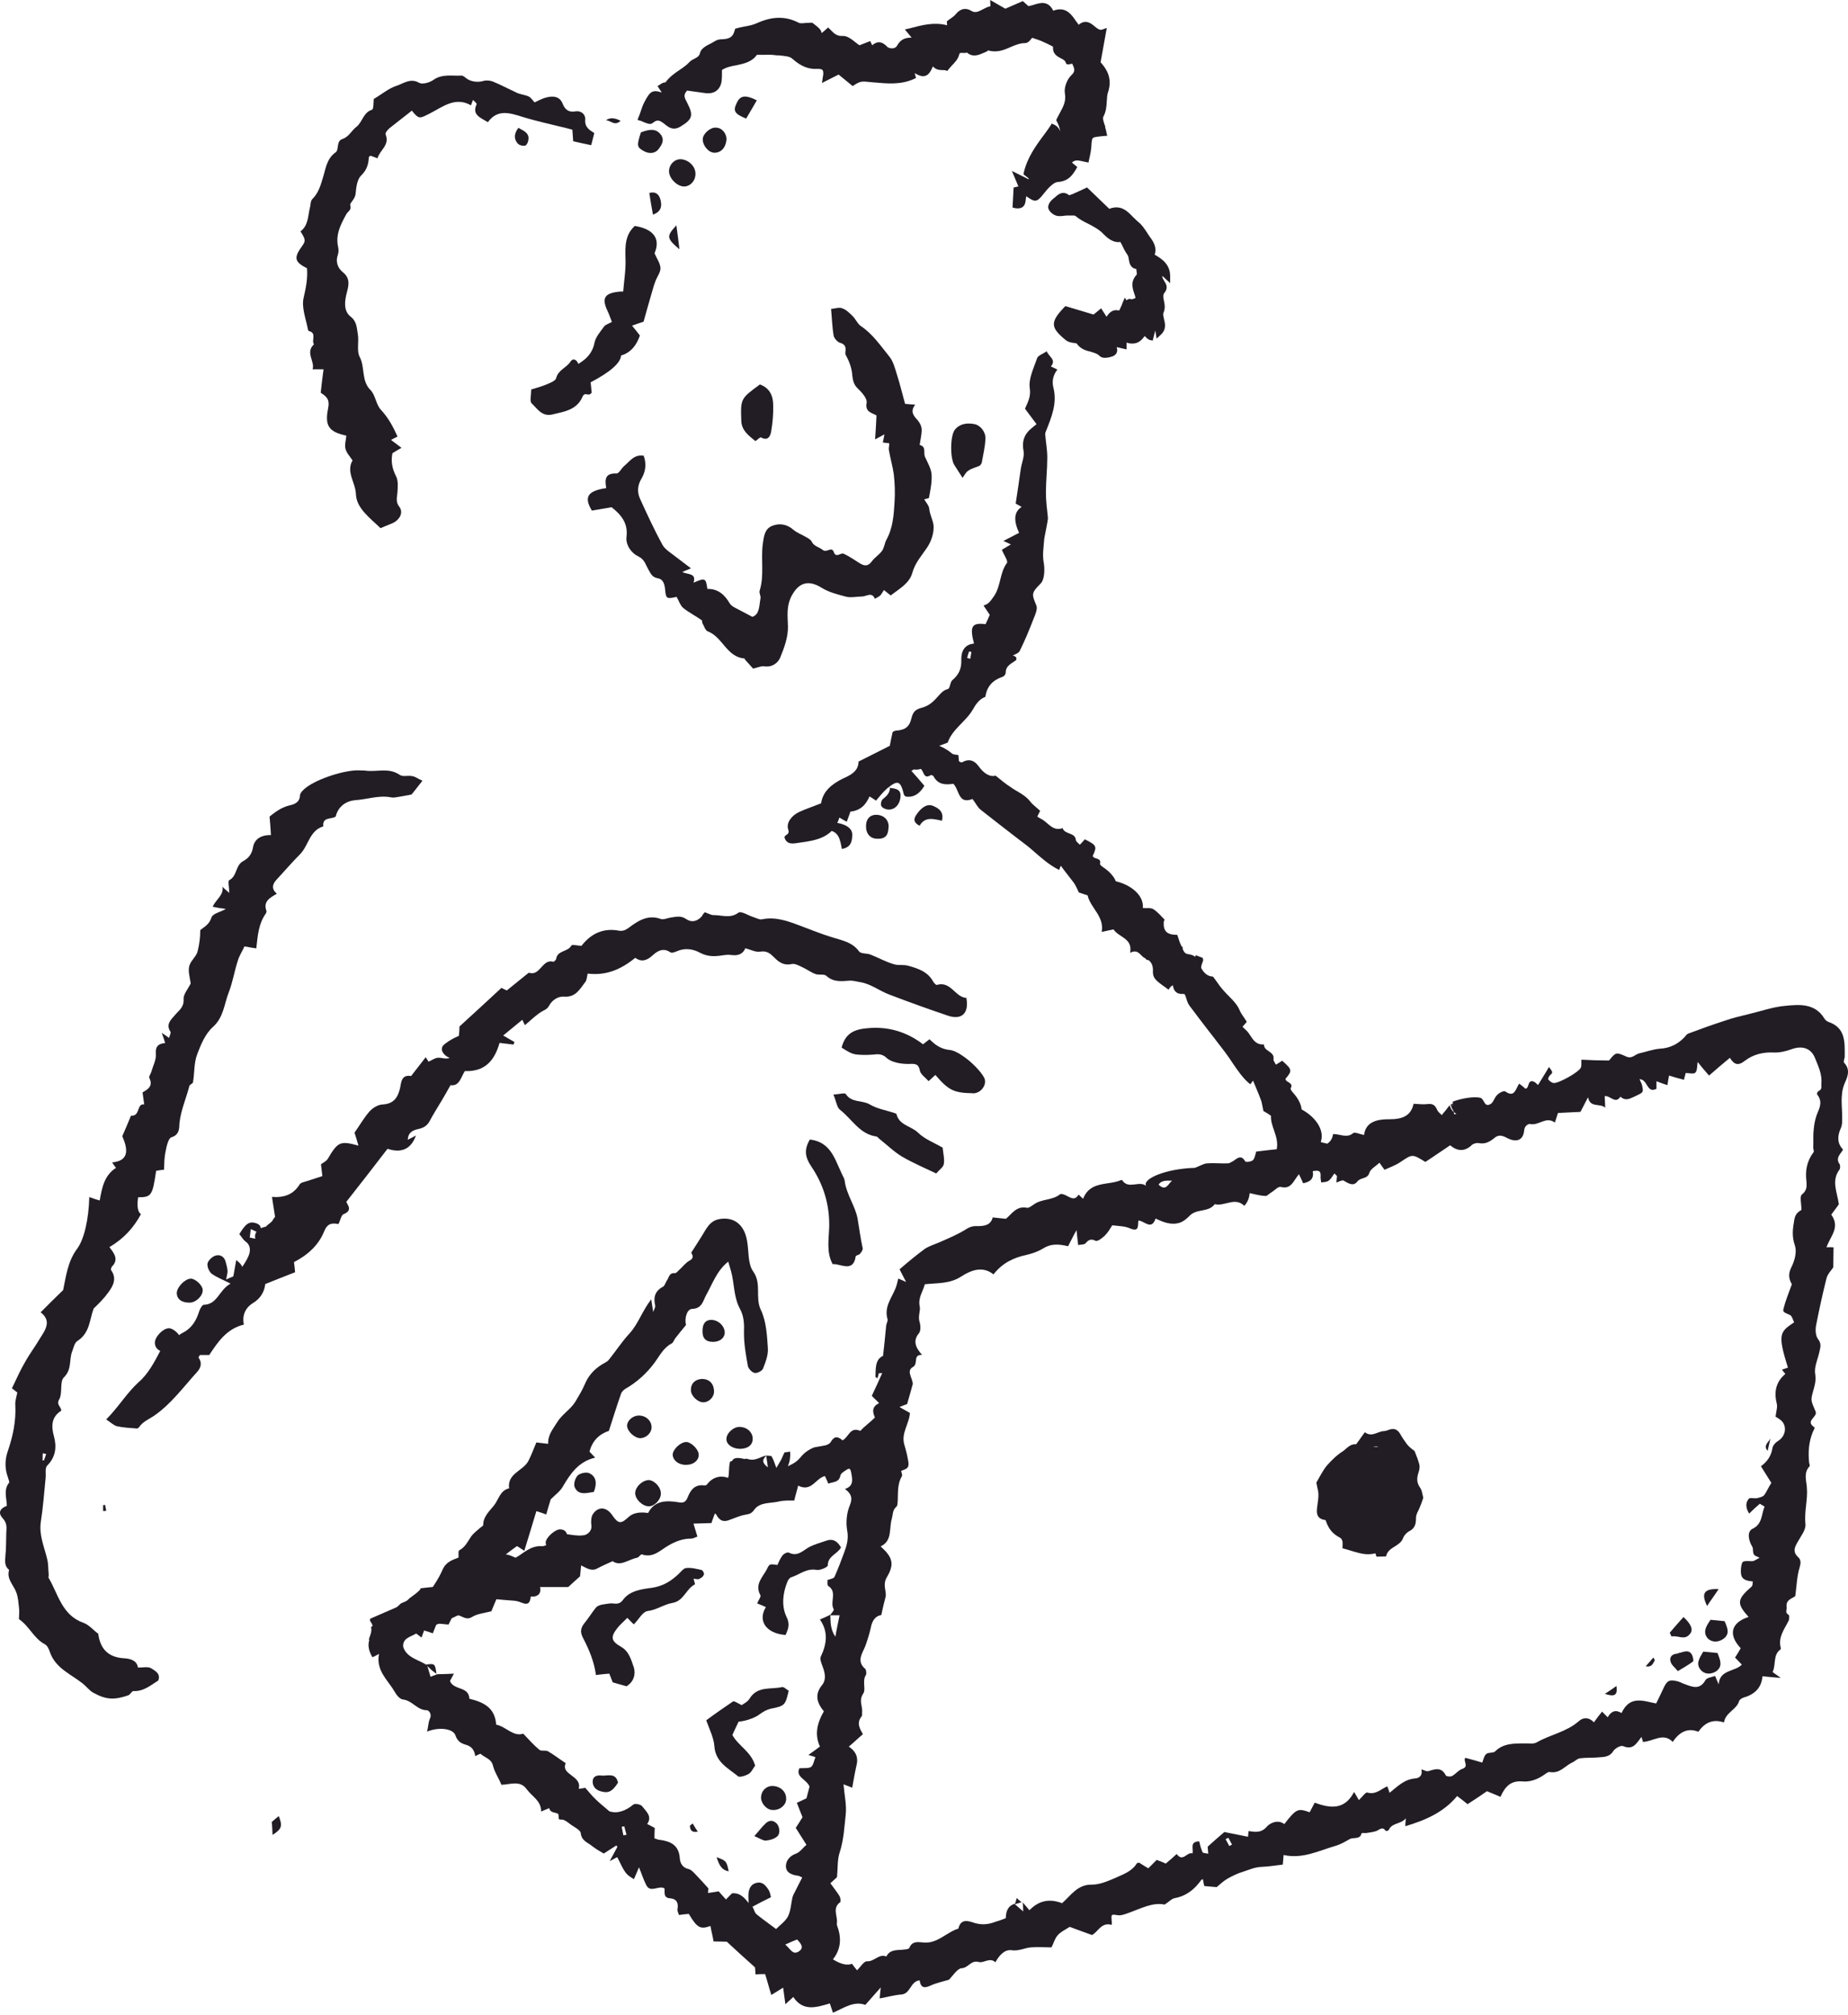 <svg fill="none" height="363" viewBox="0 0 333 363" width="333" xmlns="http://www.w3.org/2000/svg" xmlns:xlink="http://www.w3.org/1999/xlink"><clipPath id="a"><path d="m0 0h333.001v362.567h-333.001z"/></clipPath><g clip-path="url(#a)" fill="#221d25"><path d="m8.319 261.896c-.199 0-.41-.1-.609-.1-.05.411 0.0.858-.05 1.269h.249c.149-.361.298-.759.41-1.169zm20.396 40.691c-1.468.908-2.786 2.127-4.664 2.027-.298 0-.56.61-.908.759-2.487.858-3.955.858-6.343-.46-.659-.361-1.219-1.12-1.928-1.679-2.127-1.679-4.875-2.736-5.882-5.634-.149-.51-.46-1.169-.908-1.418-1.977-1.019-2.786-3.245-4.664-4.514 0-.709.099-1.418 0-2.126-.099-.859-.149-1.779-.46-2.637-.46-1.368-1.828-2.437-1.318-4.104-.908-.759-.709-1.629-.659-2.636.149-1.319.099-2.687.149-4.005.05-.97.199-1.778-.659-2.686-.858-.97-.51-1.729.759-2.226 0-1.368-.659-2.836.41-4.166.099-.199-.149-.66-.249-1.07-.56-1.567-.51-3.146.05-4.713.908-2.686 1.467-5.373 1.318-8.221-.05-.709.199-1.417.361-2.238-.361-.299-.759-.61-.97-.759.908-1.878 1.567-3.395 2.388-4.763.808-1.467 1.828-2.786 2.686-4.266 1.02-1.567 2.077-3.146.099-4.663 1.368-1.368 2.637-2.637 4.054-4.005.51-2.387.808-5.173 2.537-7.461 1.268-1.729 2.077-5.323 2.176-9.29.609.199 1.119.41 1.878.609.41-2.288.808-4.514 2.947-5.882-.249-.249-.46-.61-.709-.97 2.636-.249 3.146-1.779 1.828-4.714.56-1.268 1.069-2.487 1.567-3.706 1.729.15.97-2.238 2.388-2.027-.149-.908-.199-1.517-.298-2.176 1.02-.56 1.928-1.169 1.219-2.587-.149-.249.249-.709.361-1.119.298-1.07.908-2.177.808-3.196-.1-1.368.46-1.878 1.679-1.978-.149-.51-.299-1.019-.61-1.828.609.411.858.56 1.318.908.1-.41.361-.858.249-1.119-.858-1.318.05-2.127.808-2.997.709-.858 1.629-1.368 1.567-2.836-.1-.858.758-1.828 1.268-2.835-.1-1.02-.609-2.438-.149-3.445.298-.809 1.219-1.517 1.418-2.438.298-1.218.46-2.437.46-3.755.759-.61 1.629-1.02 2.027-2.289.249-.709 1.629-.97 2.587-1.517-.759-.099-1.468-.199-2.388-.41.659-1.368 2.027-2.077 1.778-3.607.298.361.659.61 1.219 1.119 0-.97-.298-2.176 0-2.288 1.467-.758 1.069-2.686 2.537-3.445.908-.51 1.517-1.218 1.729-2.387.199-1.468 1.368-2.339 3.246-2.289-.05-1.169-.149-2.126-.249-3.345.97-.759 2.077-1.629 3.494-1.977.659-.15 1.928-.411 1.978-1.779 0-.51.659-1.119 1.119-1.467 2.127-1.629 7.051-3.196 9.588-3.097.361.05.709 0 1.069.05 2.077.298 4.216-.61 6.193.758.56.411 1.517.05 2.338.249.56.1 1.02.51 1.778.808-.908 1.12-1.517 1.978-1.977 2.488-1.07.199-1.828.36-2.537.46-.361.05-.759.149-1.169.05-2.176-.411-4.266.36-6.392.509-1.878.15-3.196 1.319-3.557 2.948-.759.56-2.438 0-2.239 1.778-2.438.709-2.636 3.346-4.104 4.925-1.517 1.517-2.898 3.146-4.316 4.664-.759.808-.97 1.679.05 2.537-1.318.758-2.487 1.417-1.878 3.096.05.1-.05.361-.1.46-1.318 1.829-1.468 3.955-1.729 6.293-.709-.099-1.268-.199-2.127-.36-.361.808-.97 1.728-1.219 2.636-.609 1.878-.908 3.855-1.629 5.683-.808 2.077-.908 4.465-2.835 6.194-1.368 1.218-2.176 3.146-2.836 4.924-.609 1.567-.46 3.346-.759 5.025 0 .248-.609.41-.659.709-.56 2.176-1.517 4.315-1.778 6.641-.05.907.05 2.126-1.468 2.586-.51.15-.858 1.567-1.02 2.488-.249 1.069-.249 2.176-.298 3.345-.51.05-.97.099-1.418.199-.659 4.415-.808 4.763-3.246 4.763-.24 1.625-.07 2.641.51 3.047-1.318 2.437-3.097 4.415-5.683 5.932.858 1.119 1.729 2.239.46 3.495-.1.149-.249.509-.149.659 1.069 1.517.361 2.835-.51 4.004-.759 1.07-1.679 1.978-2.636 2.898-.759 1.977-.659 4.365-2.898 5.832-.56.299-.709 1.219-.97 1.878-.609 1.518 0 3.246-1.517 4.714-.759.758-.199 2.835-.808 3.905-.609 1.019.298 1.268.361 2.077-1.729 1.069-1.878 2.686-1.318 4.663.51 1.878.299 3.706-1.219 5.223-.46.461-.199 1.518-.298 2.289-.249 2.636-.46 5.273-.858 7.859-.361 2.438.659 4.565 1.169 6.803.199.808.149 1.679.249 2.587.05.249-.099.559 0 .709 1.729 2.947 2.388 6.703 6.243 8.071 1.02.36 1.778 1.318 2.686 1.977.361 2.736 1.778 4.216 4.564 4.415 1.468.05 2.438.56 2.587 1.679.908 0 1.778-.199 2.338.099.709.461 1.828.97 1.318 2.239l.249-.149z"/><path d="m121.926 107.512c-1.779.41-1.928.361-2.077-1.318-.1-1.02-.361-1.878-1.318-2.027-1.119-.199-1.319-.97-1.779-1.729-.46-.808-.609-1.679-1.778-2.239-1.119-.509-2.288-1.977-2.077-3.556.299-2.438-1.02-3.955-2.686-5.273-1.169.199-2.338.41-3.557.609-1.467-2.438-.808-3.557 2.587-4.054-.249-1.468-.299-2.736 1.878-2.636.41 0 .858-.908 1.318-1.318 1.02-.808 1.778-2.176 3.557-1.878.51 1.418.36 2.786-.361 4.054-.759 1.219-.858 2.487-.298 3.706 1.268 2.786 2.586 5.634 4.054 8.32.51.858 1.567 1.467 2.388 2.127.858.659 1.728 1.318 2.736 2.077-.66.248-.97.41-1.567.659 1.019.51 2.586.149 2.027 1.927 2.077-.907 2.226-.858 2.487 1.12 1.928-.05 3.146 1.069 4.054 2.636.199.299.56.56.858.709.97.51 1.928 1.02 3.196 1.679 1.319-.41 1.219-1.977 1.468-3.296.099-.46-.298-1.019-.149-1.417.858-2.736.199-5.584.559-8.37.199-1.318.299-2.736 1.679-3.296 1.269-.51 2.637-.361 3.855.709.66.56 1.518.858 2.289 1.318.36.199.808.46.97.759.41.908 1.368 1.02 1.977 1.517.759.659 1.629-.709 2.027.41.411 1.169 1.269.05 1.779.298 1.019.46 1.927 1.12 2.835 1.679.809.51 1.517.709 2.239-.298.51-.709 1.318-1.169 1.828-1.878.41-.56.46-1.318.758-1.928 1.219-2.176 1.368-4.465 1.518-6.952.099-1.679.049-3.296-.15-4.974-.199-1.418-.609-2.786-.858-4.216-.099-.41.05-.858.05-1.318-.361-.05-.759-.1-1.169-.149.1-.46.199-.858.299-1.468-.56.298-.97.51-1.679.908.099-1.629.199-2.997.248-4.315-.908-.51-2.076-.609-1.778-2.288.149-.709-.858-1.878-1.567-2.537-.759-.709-.908-1.468-1.02-2.388-.066-1.152-.456-2.371-1.169-3.656-.099-.199-.099-.46-.05-.659.1-.808-.099-1.318-1.019-1.567-.46-.149-1.02-.808-1.12-1.268-.248-1.468-.298-2.997-.46-4.825.759-.05 1.468-.361 2.027-.1.709.249 1.319.858 1.878 1.418.56.56.858 1.368 1.468 1.778 2.126 1.418 3.556 3.557 5.123 5.484.709.858 1.02 2.127 1.369 3.246.559 1.729.97 3.495 1.467 5.273.56.05 1.02.1 1.828.149-1.02 1.318-.199 2.077.51 2.898.361.41.659 1.069.659 1.629 0 .908-.249 1.828-.361 2.736 1.269.298.61 1.468.971 2.176.46 1.02 1.069 2.027 1.168 3.097.1 1.368-.199 2.786-.46 4.216 0 .149-.559.199-.858.298.299.56.858 1.119.908 1.729.1 1.069.659 2.027.759 2.898.149 1.368-.411 2.997-1.219 4.166-.97 1.418-2.077 2.636-2.587 4.415-.51 1.927-2.338 2.897-3.905 4.104-.41-.299-.709-.56-1.218-.97-.249.36-.411.709-.66.97-.248.249-.659.41-.97.609-.559-1.318-1.517-.41-2.338-.41-.908 0-1.927.248-2.785.049-1.567-.41-3.197-.808-4.565-1.678-2.338-1.418-4.054-.859-5.322 1.517-.97 1.878-.709 3.557-.659 5.484.049 1.878-.66 3.855-1.418 5.684-.411.907-1.418 1.728-2.836 1.517-.559-.1-1.218.249-2.027.41-.41-.46-.97-1.069-1.467-1.629-.05-.05-.05-.199-.1-.199-3.196-.249-3.905-3.855-6.591-4.875-.46-.149-.659-.97-.97-1.467-.099-.15 0-.51-.149-.56-1.07-.759-2.288-1.368-3.296-2.176-.51-.411-.758-1.219-1.219-2.028z"/><path d="m68.549 95.125c-1.878-1.828-4.315-3.557-4.415-6.094-.05-2.077-1.828-4.004-.609-6.094-.46-.709-1.069-1.318-1.268-2.077s.1-1.629.149-2.388c-3.146-.659-3.905-1.778-3.296-4.825.298-1.468-0-2.077-1.318-2.898.149-1.418.298-2.736.51-4.216h-1.977c.46-1.468-1.368-2.997.249-4.514-.51-.709.56-2.027-.908-2.388-.05 0-.149-.1-.149-.149-.361-1.977-1.219-4.054-.808-5.833s.759-3.495.609-5.323c-2.288-1.169-2.437-1.878-.808-4.104.56-.808.56-1.119-.361-2.537 1.468-1.119 1.318-2.836 1.729-4.415.1-.51.099-1.119.41-1.418 1.02-1.02 1.418-2.226 1.828-3.607.56-1.679.659-3.607 2.388-4.825.609-.46.05-2.027 1.219-2.388 1.169-.41 1.629-1.517 2.487-2.176 1.119-.858 1.219-2.587 2.836-3.097.298-.099.249-1.468.298-1.928 1.468-.858 2.636-1.878 4.004-2.338 1.318-.41 2.587-1.517 4.216-.56.56.298 1.828-.05 2.487-.51 1.629-1.169 3.395-.709 5.124-.808.249 0 .56.249.808.46.808.659 2.176.808 3.097.51.51-.149 1.219-.1 1.729.1 1.468.609 2.898 1.368 4.315 2.027.659.298 1.468.361 2.127.659.41.199.659.609 1.069 1.069.51-.199 1.318-.709 2.238-.908 1.169-.298 2.338-.149 2.836 1.169.41 1.02 1.069 1.567 2.238 1.368 1.169-.199 1.878.609 1.828 1.418-.149 1.418.759 1.928 1.629 2.487-.199.759-.36 1.418-.559 2.176-1.07-.199-2.127-.46-3.246-.709-.05-.709-.1-1.368-.149-2.077-.411-.1-.759-.199-1.12-.298-2.636-.659-5.322-1.219-7.909-2.027-2.288-.709-4.465-1.418-6.193.97-1.418-.858-2.898-1.318-2.027-3.246.05-.149-.41-.51-.659-.759-.1.249-.199.51-.361.97-2.836-1.629-5.124.298-7.412 1.467-1.828.908-1.928 1.119-3.246-.51-1.318 1.07-2.686 2.077-4.004 3.146-.361.298-.858.908-.709 1.169.759 1.928-1.069 2.786-1.467 4.266-.56-.199-.97-.361-1.268-.46-.199.149-.298.199-.298.249-.05 1.268-.361 2.338-1.418 3.345-.709.709-.858 2.127-.97 3.296-.099.908-1.069 1.679-.97 1.977.298.97-.41 1.119-.709 1.679-.97 1.778-1.978 3.656-1.468 5.882.1.46.1 1.02-.05 1.418-.46 1.268-0 2.388.858 3.097 1.418 1.119 1.119 2.388.759 3.706-.41 1.567-.609 3.296.659 4.315 1.169.908 1.119 2.027 1.318 3.146.249 1.368-.249 3.047.36 4.166.97 1.878.249 4.266 1.928 5.932.908.908.97 2.587 1.878 3.557 1.318 1.418 2.176 2.997 2.997 4.825-.361.149-.709.361-1.169.609.808.609 1.268.97 1.878 1.418-.659.361-1.119.659-1.629.97-.298 1.468-.05 2.786.659 4.166.41.808.299 1.878.249 2.836-.05.908-.41 1.729.36 2.686.808 1.119-.1 2.537-1.567 3.047-.659.249-1.219.51-1.828.759z"/><path d="m174.28 118.517c.199.05.361.1.56.15.049-.411.149-.809.198-1.219-.149-.05-.248-.05-.41-.1-.149.411-.249.759-.361 1.169zm-3.557 15.272c-.709.249-1.467.56-2.077.808-.709-.099-1.467-.248-2.636-.46.51 1.219.808 1.978 1.218 2.898-.97.609-1.977 1.169-2.997 1.828.858.97 1.63 1.828 2.338 2.686-.912 1.526-2.043 2.168-3.395 1.928-.099-.1-.249-.199-.298-.361-.61-2.487-1.07-2.686-3.047-1.069-.709.609-1.318 1.418-1.977 2.176-.361-.249-.759-.51-1.17-.758-.659 1.517-1.629 2.537-3.444 2.736-.15.41-.361 1.069-.659 1.828-.56-.299-.908-.51-1.319-.759-1.119 3.557-4.054 4.104-7.101 4.514-1.119.15-2.288.51-2.786-.858-.099-.659 1.02-.41.66-1.517-.411-1.219.659-2.537 1.977-3.146 1.219-.56 2.487-.97 3.955-1.567.298-2.127 1.878-3.445 3.954-4.465 1.368-.609 2.786-1.318 2.786-3.047 1.828-.908 3.607-1.828 5.634-2.835.099-.61.298-1.517.51-2.487.199-.1.41-.249.609-.249 1.368-.1 2.338-.46 2.736-2.077.361-1.468.759-1.729 2.176-2.127 1.319-.41 2.127-1.368 2.898-2.238.51-.56.858-.858 1.567-1.07.361-.099.361-1.218.759-1.567 1.169-.97 1.679-2.077 1.629-3.606-.05-1.517.51-2.836 2.288-2.997-.808-3.097-.41-3.806 2.077-3.495.249-.51.51-1.069.759-1.679-.299-.46-.66-.97-1.12-1.679 1.07-.298 1.368-1.02 1.878-1.679 1.269-1.828 1.02-4.216 2.338-5.982.249-.36-.559-1.467-.908-2.387.51-.298 1.02-.609 1.629-.97-.41-.149-.708-.361-1.368-.609 1.07-.56 1.978-1.02 2.836-1.468-1.045-2.263-.891-3.818.46-4.664-.46-.249-.908-.51-1.069-.609.199-1.318.36-2.388.51-3.395.149-.97.248-1.878.41-2.836.149-1.069.659-2.176.51-3.146-.361-1.828.099-3.146 1.517-4.266.298-.249.609-.51.808-.659-.808-1.069-1.467-1.977-2.077-2.786.61-1.368 1.07-2.239.859-3.706-.249-1.679.708-3.607 1.318-5.372.149-.51 1.02-.759 1.728-1.268.461 1.069 1.779 1.517.759 2.736.361.149.709.361 1.169.56-.758.97-1.02 2.077-.709 3.296.709 2.786-.36 5.323-1.368 7.86-.099.199-.149.46-.099.659.099 1.318.36 2.636.36 4.005 0 2.127-.248 4.266-.248 6.392 0 1.468.199 2.947.36 4.465.05.41-.609 3.395-.659 3.805-.099 1.418-.361 2.898-.099 4.266.199 1.119.199 3.047-.56 3.805-1.679 1.679-1.629 1.878-.759 3.955.249.61-.199 1.629-.509 2.388-.759 1.977-1.567 3.905-2.488 5.783-.199.41-.858.609-1.268.858-.1-.05-.05 0 .05 0 .049.05.149.05.248.05.149.099.249.199.361.298 0 .149 0 .361-.05.46-.808.61-1.878.97-1.878 2.289 0 .248-.298.659-.559.708-1.779.61-2.836 1.729-3.097 3.607-1.119.41-1.778 1.418-2.288 2.338-1.269 2.176-3.656 3.445-4.515 5.932z"/><path d="m95.697 70.165c.858-.249 1.778-.51 2.636-.858.709-.298 1.729-.659 1.878-1.169.36-1.517 1.878-1.878 2.586-2.997.461-.709 1.12-.361 1.418.41 1.418-.858 2.537-1.928 2.898-3.756.199-1.069 1.02-1.977 1.679-2.898.248-.41.858-.56 1.467-.908-.248-.609-.46-1.318-.808-2.027-1.02-2.176-.56-3.097 1.878-3.395.248-.05.46-.05.97-.05.149-1.977.51-4.005.41-6.032-.05-2.127-.099-4.166 1.679-5.783 3.445.56 4.664 2.338 3.557 4.925.41.97 1.02 1.778 1.069 2.636.05.759-.609 1.567-.908 2.388-.199.51-.36 1.02-.509 1.567-.56 1.878-1.07 3.756-1.63 5.733-.509.149-1.218.41-2.076.709.559.659.97 1.219 1.417 1.778-.609 1.729-1.567 3.047-3.395 3.607-.099 1.351-1.927 2.96-5.484 4.825.05.659.149 1.268.199 1.878-.149.099-.249.249-.361.298-.46.149-.97-.41-1.318.46-1.02 2.338-3.246 2.636-5.372 3.146-1.928.46-2.736-1.02-3.756-1.977-.41-.361-.1-1.418-.1-2.487z"/><path d="m136.936 69.258c1.729.609 2.388 2.027 2.388 3.706.05 1.567-.1 3.196-.361 4.763-.149.808-.559 1.778-1.828 1.07-.149-.1-.559.361-1.02.659-1.169-.97-2.487-1.878-2.537-3.656-.149-4.005-.099-4.005 3.346-6.542z"/><path d="m173.46 86.096c-.609-.908-1.019-1.629-1.467-2.288-.809-1.169-.809-5.372.099-6.442s2.177-1.219 3.495-.97c1.069.199 2.077 1.418 1.977 2.686-.049 1.418-.41 2.836-.659 4.266-.05.199-.249.46-.41.56-.659.298-1.418.46-1.978.858-.509.298-.758.908-1.069 1.318z"/><path d="m125.318 31.252c.049 1.219-.809 2.239-1.928 2.338-1.268.1-2.835-1.418-2.835-2.736 0-1.219.97-2.176 2.076-2.176 1.418.05 2.687 1.269 2.687 2.587z"/><path d="m115.482 23.853c1.779-.709 2.836-.609 3.607.41.709 1.02.149 1.828-.411 2.587-.659.858-1.778.908-2.785.298-1.12-.659-1.169-.908-.411-3.296z"/><path d="m130.905 25.221c-.149 1.418-1.02 2.338-2.239 2.288-1.069-.05-2.126-1.418-2.027-2.537.1-.97 1.418-2.077 2.388-1.977 1.07 0 1.977 1.119 1.878 2.239z"/><path d="m136.376 18.07c-.709 1.219-1.318 2.288-1.927 3.296-2.077-.858-2.388-1.368-1.729-2.736.609-1.418 1.517-1.629 3.656-.56z"/><path d="m93.408 23.032c1.02.56 2.077.97 1.778 2.288-.05.361-.298.858-.56.908-.41.1-.97-.05-1.268-.298-.759-.808-.808-1.778.05-2.898z"/><path d="m117.659 38.664c-.249-1.368-.46-2.587-.659-3.905 1.318-.361 1.828.46 2.027 1.268.249 1.02.199 2.077-1.368 2.636z"/><path d="m121.877 40.592c.199 1.418.361 2.686.559 4.315-2.338-1.977-2.387-2.338-.559-4.315z"/><path d="m48.961 328.206c.41-.36.808-.709 1.268-1.069.709 1.778.56 2.338-1.119 3.395-.05-.908-.05-1.679-.149-2.338z"/><path d="m111.828 21.764c-1.119 1.02-1.679-.05-2.637-.099.68-.506 1.559-.473 2.637.099z"/><path d="m18.578 272.193v-1.07c.1 0 .199 0 .361-.05.05.361.149.709.199 1.07-.199.05-.41.05-.56.05z"/><path d="m160.118 148.912c-.05 1.63-.61 2.239-2.127 2.177-1.268-.05-2.027-1.02-1.928-2.487.05-1.12.759-1.829 1.779-1.829 1.368 0 2.288.859 2.288 2.127z"/><path d="m169.716 147.843c-1.567-.361-3.097-.759-4.005.907-1.069-.559-1.169-1.169-.559-2.027.907-1.318 1.927-1.977 2.947-1.567 1.119.46 2.027 1.12 1.629 2.687z"/><path d="m151.696 152.917c-.298-1.567-.51-3.147-2.387-3.346.099-1.219.609-1.517 1.678-1.318 1.567.298 2.587 1.02 2.587 2.077 0 1.219-.249 2.338-1.878 2.587z"/><path d="m160.277 141.91c1.069.149 2.176.199 1.977 1.729-.149 1.368-1.119 2.338-2.338 2.176-.41-.05-.97-.299-1.119-.659-.149-.299 0-.97.298-1.219.709-.56 1.319-1.169 1.269-2.176 0 .049-.1.149-.1.149z"/><path d="m199.189 22.883c-.249-.709-.559-1.517-.361-1.878.51-.97.56-1.928.61-2.786.05-.609.05-1.169.249-1.679.808-2.537-.361-4.216-1.368-5.323l1.119-6.193-.809.298c-.46.149-.808-.099-1.368-.56-.659-.56-1.629-1.368-2.897-.298-.149-.199-.249-.41-.41-.56-.859-1.268-1.878-2.835-4.167-1.977-.908-1.878-2.387-1.418-3.494-1.07-.361.099-.659.199-.97.249l-1.02-.908-3.146 1.368-2.737-1.567.05 1.119c-.51.099-.97.361-1.368.56-.858.46-1.417.709-2.126.249-1.468-.858-2.438.249-2.736.609-.299.361-.659.609-1.02.858-.149.099-.299.199-.411.298l-.198.149.049.709c-2.338-.609-4.464-.05-6.753.56l-.858.199 1.219 1.467c-1.02 0-1.928.199-2.636 1.467-.15.298-.461.41-.709.46-.46.05-.908-.099-1.07-.298-1.169-1.219-2.027-.808-2.686-.249l-.361-.759-1.927.759c-.249-.149-.51-.361-.759-.56-.759-.609-1.517-1.169-2.288-1.119-1.02.05-1.517-.41-2.239-1.169l-.36-.361-1.169 1.02c-.1-.609-.51-.97-1.567-1.778l-.15-.099h-.149c-.36 0-.709.05-1.02.05-.559.05-1.019.099-1.268-.05-2.388-1.219-4.763-1.169-7.561.099-.66.298-1.418.46-2.289.609-.41.099-.858.149-1.268.298l-.299.05-.099.298c-.299 1.169-.858 1.567-2.239 1.629h-.049c-.361 0-.759.05-1.12.249-.248.149-.51.298-.808.46-.908.46-1.828.908-2.027 1.729-.149.609-.51.808-1.02 1.07-.298.149-.609.298-.908.609-.51.56-1.119.97-1.778 1.418-.908.609-1.828 1.268-2.537 2.239-.1 0-.249 0-.361.05-.199.05-.361.199-.51.249-.05.05-.099.05-.099.1l-.46.249.758 1.169c-1.629-.56-2.126-.199-3.096 1.679-.299.56-.51 1.169-.709 1.778-.1.298-.199.609-.361.97l-.199.51.51.149c.199.05.41.149.609.249.66.249 1.219.51 1.63.149.907-.759 1.368-.41 2.338.361l.199.149c1.019.808 1.877.51 2.537.1 2.076-1.268 2.288-1.977 1.169-4.166l-.05-.1c-.46-.858-.759-1.368 0-2.176l.709.1c.808.1 1.679.249 2.587.361.808.1 1.517-.05 2.027-.46s.808-1.02.907-1.778c.05-.51.05-1.02.05-1.517v-.41c.759-.51 1.729-.709 2.637-.858 1.368-.298 2.785-.609 3.656-1.878h1.02c.808 0 1.517-.05 2.176.05.249.05.51.05.759.05.907.099 1.977.149 2.437.609 1.468 1.318 2.898 1.928 4.465 1.828.36 0 .758 0 .97.199.149.199.199.609.049 1.318l-.149 1.02 2.997-1.517 2.538 2.077.298-.199c.659-.41 1.07-.659 1.928-.609.559.05 1.069.1 1.629.149 2.338.199 4.763.46 7.151-.609l.41-.199-.249-.858c.809.46 1.418.659 1.978.46.559-.199.908-.759 1.318-1.679.51.609 1.169.659 1.729.659.199 0 .41 0 .559.05l.299.1.199-.249c.199-.249.41-.46.609-.709.56-.56 1.119-1.169 1.318-1.928.1-.41.199-.361.61-.361.199 0 .509.05.808-.05 1.069.908 2.176.41 2.997.05.149-.05.299-.149.46-.199.149-.05.249-.149.361-.249 1.517.46 2.835-.05 4.054-.609.858-.361 1.729-.709 2.587-.709.51 0 .858-.41 1.169-.808.05-.05.099-.099.099-.149.1.05.199.05.299.1.46.149.908.298 1.318.46.709.298 1.418.659 2.027.97.05.05.1.099.15.099-.15 1.268.808 1.778 1.417 2.077.411.199.759.41.858.759.15.46.46.361 1.169.199 0 .05.05.1.05.1.361.808.56 1.268-.199 1.977-.808.759-1.368 2.288-1.169 3.296.249 1.368-.298 2.388-.908 3.495-.199.361-.36.709-.559 1.069l-.1.249.1.199c.36.659.559 1.268.609 1.828-.149-.46-.46-.97-1.169-1.268l-.361-.149-.199.361c-.41.609-.808 1.169-1.268 1.778-1.468 1.977-2.948 4.054-3.557 6.703l-.05.298.249.199c.099.05.199.149.249.199.199.149.46.298.46.46v.05l-3.047-1.517 1.169 2.786-.858.199-.199 3.607.41.1c.199.05.411.05.61.05.298 0 .609-.1.808-.249.46-.361.51-.908.56-1.368.049-.249.05-.51.099-.56 1.517 1.07 1.878 1.119 2.997-.298l.199-.249c.411-.51 1.567-1.977 2.488-2.027 1.877-.149 2.586-1.169 3.295-2.338l.199-.361-.97-.808c.659-.51.908-.46 2.487-.1l.51.1.1-.51c.05-.199.099-.41.149-.659.1-.46.199-.97.249-1.517.049-.97.099-1.567.298-1.729.199-.199.908-.249 1.978-.361l.609-.05-.149-.56c0-.199-.15-.609-.249-1.02z"/><path d="m209.788 50.591c-.298-.46-.41-.659-.298-.858l1.368 1.268v-1.219c0-2.027-1.269-3.047-2.786-3.905.46-1.418-.361-2.537-.97-3.345-.149-.199-.298-.46-.46-.709-.46-.659-.858-1.318-1.517-1.828-.299-.249-.61-.56-.97-.908-.97-1.02-2.177-2.288-4.266-1.468-.97-.908-1.928-1.878-2.947-2.836l-1.07-1.02-.97.46c-.56.249-1.119.51-1.679.759-.298.1-.46.149-.559.199-1.12-.908-1.978-.149-2.438.249-.149.099-.249.249-.361.298-.41.298-1.119 1.069-.97 1.778.15.609.908 1.219 1.517 1.368.461.1.859.05 1.319 0 .199-.05.46-.05.609-.05h.46c.361 0 .858-.05 1.02.1.709.609 1.517 1.02 2.338 1.418.97.51 1.928 1.02 2.637 1.778 1.069 1.119 2.077 1.629 3.096 1.468.1.199.199.41.299.56.298.659.609 1.268 1.019 1.828.1.149.15.46.2.759.099.609.248 1.567 1.367 1.729v.199c.05.249.1.709.05.808-1.169 1.268-.758 2.438-.41 3.495.099.249.149.46.199.709-.05 0-.05.05-.1.05-.199.1-.51.199-.609.199-.298-.149-.51-.05-.659 0-.1.05-.199.1-.249.199l-.298-.51-.411.908c-.05.149-.099.249-.149.41-.149.298-.249.609-.41.908 0 .05-.1.05-.1.1-1.219-.298-1.828.51-2.238 1.119l-.97-1.517-1.368 1.119-5.075-1.517-.198.199c-1.219 1.268-1.878 2.176-1.878 3.097.049.908.709 1.629 2.027 2.736.51.46 1.169.56 1.629.609.149.05.46.05.46.1.659.97 1.629 1.268 2.487 1.468.659.199 1.269.361 1.679.808.199.199.56.298.908.298.411 0 .908-.1 1.318-.249.51-.149.709-.46.809-.659.149-.361.099-.709 0-1.02l1.778.41v-1.219c1.269.41 2.338.1 3.097-.97.099-.1.149-.199.199-.199.049.05.149.149.199.199.199.199.46.46.758.51l.46.1.461-1.828.248 1.468.709-.659c1.119-1.02.809-2.077.61-2.898-.1-.46-.199-.808-.1-1.069.361-.759.249-1.517.1-2.176-.15-.659-.2-1.119.099-1.468.759-.908.249-1.679-.099-2.176z"/><path clip-rule="evenodd" d="m241 209.079s.1-.1.15-.199c.049-.05.099-.15.099-.15-.149-.248-.249-.46-.41-.709-.299-.609-.659-1.169-1.07-1.629-.249-.298-.709-.41-1.169-.51-.199-.049-.41-.099-.609-.149.808-2.338-1.219-4.713-3.445-5.882-.1-.978-.622-1.994-1.567-3.047-.199-.199-.46-.609-.41-.759.36-.609 0-.858-.411-1.119-.249-.149-.51-.298-.51-.609 1.269-1.468 1.169-1.679-.609-3.246-.361.249-.709.46-1.119.709-.05-.1-.1-.15-.15-.249-.149-.249-.298-.51-.298-.709.149-.759-.361-1.119-.858-1.467-.46-.299-.858-.61-.858-1.219-1.319.099-1.878-.709-2.438-1.567-.249-.411-.56-.808-.858-1.07-.149-.149-.41-.36-.56-.559.299-.361.56-.61.759-.858-.149-.299-.361-.56-.51-.809-.298-.41-.559-.808-.758-1.268-.411-.97-1.12-1.729-1.829-2.438-.36-.36-.708-.709-1.019-1.069-.51-.56-.97-1.169-1.518-1.978-.149-.199-.298-.41-.46-.609-.908 0-1.629-.609-2.126-1.567 0-.361.149-.759.36-1.318.05-.1-.049-.249-.099-.51-.411-.1-.809-.299-1.219-.46-.05.099-.05.199-.099.298-.249-.199-.61-.36-.97-.41 0 0-.034-.017-.1-.05-.808 0-1.02-.51-1.219-1.02 0-.099.05-.149.05-.248-.05-.05-.099-.05-.199-.1 0-.05-.05-.099-.05-.099-.36-.66-.509-1.368-.758-2.028-1.878 0-2.537-.659-2.438-2.338 0-.149.199-.36.149-.41-.659-.659-1.268-1.418-2.027-1.878-.46-.298-1.268-.149-1.878-.199.199-2.487-2.437-4.265-4.875-4.825-.373-.912-1.135-1.758-2.288-2.537-.249-.149-.609-.46-.56-.61.299-1.169-1.119-.758-1.318-1.417.809-1.729.709-1.928-1.417-2.997-.299.298-.56.659-.908.97-.299-.299-.659-.56-.709-.809-.1-1.467-2.027-.97-2.388-2.176-1.828.659-2.636-1.07-3.905-1.679-.199-.099-.46-.249-.659-.41.199-.411.361-.709.51-1.02-.61-.609-1.318-1.07-1.779-1.679-.97-1.269-2.437-1.778-3.656-2.686-.808-.51-1.517-1.12-2.587-1.978-1.069.299-2.176-.46-3.046-1.679-.809-1.119-1.779-1.417-3.047-.708-.1.049-.249-.1-.51-.199-.05-.299-.05-.66-.1-1.12-.41-.099-.908-.049-1.169-.298-1.567-1.318-3.445-1.828-5.323-2.388-.907-.298-2.126-.298-2.997.149-.808.361-1.268 1.368-1.828 2.127-.099.099-.099.51 0 .56 1.517.907 2.338 3.046 4.564 2.338.56.559.51 1.927 1.779 1.119.099-.05.46.099.51.249.808 1.517 2.176 1.517 3.556 1.318 1.12 1.169.859 3.756 3.445 2.736.56.709.908 1.517 1.517 1.977 2.177 1.729 4.366 3.395 6.592 5.124.858.659 1.778 1.318 2.586 2.027 1.518 1.318 3.047 2.736 4.925 3.656.149-.41.249-.709.299-.758.758 1.069 1.567 2.027 2.288 2.997.361.46.56 1.02.97 1.828.249.05.858.298 1.567.51.51 2.288 3.047 3.756 2.537 6.591.908-.199 1.567-.361 2.127-.46.97 1.467 3.494 1.567 2.997 4.216 1.517-.808 1.878.659 2.686.97h.05c.099.199.248.361.609.361.709.559.808 1.417.759 2.076 0 .908.36 1.269.758 1.679.61.56 1.368 1.02 2.077 1.567.149-.36.46-.659.759-.808.149.908.51 1.679 2.027 1.567.05.05.099.099.149.099.1.249.149.461.249.709.149.56.361 1.07.659 1.418 1.119 1.467 2.239 2.997 3.395 4.465.56.709 1.119 1.417 1.679 2.176.149.199.361.46.51.659.51.659 1.02 1.318 1.467 1.977.15.249.361.51.51.759.97 1.418 1.928 2.898 3.296 4.005.149-.15.249-.299.361-.461.099-.099.149-.199.149-.199.199.51.41.97.609 1.468.299.659.56 1.368.809 2.027.149.361.199.759.298 1.219.05.249.099.51.149.758.1.05.299.199.61.361.199.149.509.299.758.51-.05.908.249 1.778.56 2.636.46 1.368.908 2.736.149 4.366.908.049 1.567.099 2.176.099.199.609.61 1.07 1.02 1.517.61.759 7.462 1.07 8.022-.559z" fill-rule="evenodd"/><path d="m126.997 164.333c.659.199 1.169.56 1.678.51 1.468 0 2.948.659 4.415-.46.461-.298 1.729.51 2.637.809.51.149 1.119.509 1.567.41 2.437-.51 4.614.298 6.803 1.119 1.927.709 3.855 1.517 5.882 2.127 1.778.56 3.606.858 4.825 2.537.361.46 1.368.298 2.027.559 1.468.56 2.836 1.368 4.365 1.779.759.199 1.63 0 2.488.249 1.828.51 3.494 1.069 4.464 2.835.15.249.51.659.659.609 2.537-.758 3.296 2.239 5.323 2.338.51 2.687-.758 4.005-3.196 3.246-3.606-1.218-7.151-2.487-10.707-3.855-1.779-.659-3.296-1.928-5.274-2.238-.659-.1-1.218-.299-1.927-.249-1.368.099-2.836.298-4.104-.858-.411-.411-1.418-.1-2.027-.361-.809-.298-1.518-.858-2.338-1.219-.61-.298-1.368-.709-1.928-.559-1.318.298-2.238-.299-3.047-1.12-.758-.758-1.368-1.318-2.587-1.119-.808.149-1.728-.36-2.686-.609-.46 1.069-1.318 1.368-2.487 1.219-.609-.1-1.269 0-1.928.099-1.318.199-2.537.149-3.755-.51-1.319-.709-2.736-.908-4.216-.249-.361.15-.908.361-1.169.15-1.319-.908-2.438-.1-3.196.609-1.07.97-2.028 1.169-3.097.41-2.537 2.077-5.223 3.246-8.569 2.836-.149.609-.149 1.219-.46 1.567-.97 1.268-1.729 2.736-3.756 2.587-1.119-.1-2.176.609-2.736 1.629-.298.559-.659.709-1.169.97-1.169.659-2.127 1.679-3.196 2.537-.1-.249-.249-.51-.46-.97-1.119.908-2.239 1.828-3.445 2.835.858.51 1.418.809 2.027 1.169-.05.149-.1.299-.149.46-.808-.099-1.629-.199-2.537-.298-.858 3.047-2.537 5.223-6.243 5.074-.709 1.069-.97 2.786-2.587 2.537-.56 1.02-1.07 1.878-1.567 2.736-.709 1.219-1.517 2.437-2.176 3.706-.46.858-1.119 1.268-2.077 1.467-.908.199-1.828.56-1.878 1.928.51-.249.97-.51 1.467-.759-.908 2.488-2.636 3.197-5.124 2.388-2.388 3.097-4.763 6.193-7.412 9.539.05.41 1.318 1.517-.51 2.238-.41.15-.56 1.07-.908 1.779-1.119-.199-1.978-.199-2.587 1.318-.97 2.438-2.947 4.266-5.435 5.534.1.659.149 1.368.199 1.828-1.828.709-3.495 1.368-5.372 2.127-.149 1.268-.759 2.537-2.176 3.395s-2.027 2.239-1.679 3.905c-3.097.759-4.664 3.097-6.243 5.484h-1.679c-.1.199-.298.411-.249.461.709.97.41 1.877-.298 2.636-2.438 2.686-4.614 5.683-7.661 7.81-.97.659-2.077 1.07-2.786 2.127-.1.099-.298.248-.41.199-1.219-.1-2.438-.15-3.557-.411-.609-.149-1.119-.709-1.928-1.219 2.226-2.226 3.656-4.713 5.833-6.703 1.729-1.467 2.898-3.706 3.955-5.733.56-.97 1.268-1.318 2.077-1.828.709-.46 1.318-1.069 2.077-1.418 1.567-.858 2.338-2.238 2.836-3.855.149-.46.56-1.119.808-1.119 2.487-.05 2.736-2.686 4.825-3.806-1.368-.709-2.487-1.119-3.395-1.778-.46-.361-.858-1.269-.759-1.828.1-.56.808-1.219 1.368-1.418.808-.298 1.629.099 1.878 1.02.149.51.298 1.069.361 1.629.05.361-.1.759-.249 1.629.908-.46 1.567-.56 1.928-.97.808-1.069 1.679-2.176 2.176-3.445.249-.659.361-1.728-.56-2.388-.51-.36-.808-.97-1.169-1.368 1.169-1.927 1.778-2.338 2.997-1.977.908.299 1.069.908.709 1.828-.51-.249-.97-.46-1.629-.758-.05.509-.149.97-.199 1.517.56.099 1.07.298 1.468.199.56-.199 1.468-.858 1.468-.908-.759-1.418.808-1.629 1.219-2.438.149-.298.361-.509.41-.559-.199-1.269-.361-2.338-.56-3.607 2.288.15 3.855-.46 4.974-2.238.199-.361.858-.46 1.318-.61.858-.298 1.778-.559 2.786-.907-.1-.759-.149-1.418-.249-2.127.41-.299.97-.56 1.219-.97 1.828-3.097 2.239-3.296 5.534-2.388-.249-.908-.51-1.729-.709-2.338.97-1.368 1.729-2.736 2.736-3.855.56-.61 1.468-1.169 2.288-1.219 2.027-.099 2.786-1.219 3.196-2.997.199-1.02.249-2.438 1.978-2.127.858-1.119 1.679-2.176 2.636-3.395.199.299.41.659.51.809.56-.249 1.119-.66 1.679-.709.659-.05 1.318.298 2.127.049-.361-.199-.709-.36-.97-.659-.56-.609-.659-1.318.1-1.878.41-.298.759-.559 1.219-.808.41-.249.808-.41 1.318-.659.05-.609.1-1.219.1-1.679 2.587-2.338 5.024-4.614 7.561-6.952.298.149.709.361.97.46 1.368-1.119 2.686-2.176 3.955-3.196 2.077.709 2.388-2.537 4.415-1.977.1.05.46-.299.51-.46.199-1.629 2.127-1.269 2.736-2.438.099-.249 1.169 0 1.828.05 1.679-2.176 3.905-3.296 6.803-2.736.659.099 1.169-.1 1.828-.609 1.567-1.169 3.345-2.338 5.633-1.518.51.199 1.219-.149 1.829-.248.907-.1 1.778-.411 2.736.248 1.019.709 2.076.461 2.897-.51.1-.248.361-.559.51-.708z"/><path d="m145.915 205.273c2.487.249 3.756 1.779 4.664 3.706.41.858.758 1.729 1.169 2.587.149.361.41.709.46 1.119.298 2.488 1.928 4.564 2.338 6.902.298 1.729.51 3.495.908 5.273.049.299-.249.709-.51 1.02-.199.199-.759.249-.759.46-.36 2.438-1.977 1.729-3.445 1.418-.248-.05-.46-.05-.708-.05-1.169-2.176-.66-4.564-.61-6.852.05-3.955-1.069-7.561-3.246-10.757-1.119-1.679-1.318-2.998-.248-4.826z"/><path d="m169.866 206.753c.1 1.07.361 2.027.199 2.948-.099.559-.758.97-1.368 1.679-2.027-.971-4.166-1.878-6.093-2.998-1.468-.858-2.736-2.126-4.104-3.196-.199-.149-.361-.41-.56-.46-3.047-.41-4.415-3.146-6.591-4.825-.56-.46-.659-1.517-1.169-2.736 1.019-.05 2.077-.361 2.226-.1 1.02 1.629 2.947 1.07 4.315 1.878 1.269.759 2.786 1.02 4.216 1.468.199.099.609.149.609.298.51 2.027 2.687 2.127 3.905 3.346 1.269 1.218 2.998 1.828 4.415 2.686z"/><path d="m119.076 269.159c-.05 1.069-1.219 2.226-2.176 2.176-1.169 0-2.537-1.368-2.438-2.487.1-1.119 1.368-2.239 2.487-2.239 1.07.1 2.239 1.418 2.127 2.537z"/><path d="m34.247 234.648c-1.468.049-2.388-.61-2.388-1.729 0-1.02 1.418-2.537 2.487-2.587.808-.049 2.127 1.169 2.176 1.978.1 1.02-1.119 2.288-2.288 2.338z"/><path d="m30.294 243.578c-1.468.049-2.388-.61-2.388-1.729 0-1.02 1.418-2.537 2.487-2.587.808-.05 2.127 1.169 2.176 1.978.099 1.019-1.119 2.288-2.288 2.338z"/><path d="m133.391 260.988c-1.368 0-2.487-.758-2.487-1.728-.05-1.07 1.268-2.289 2.437-2.226 1.269.049 2.226.907 2.289 2.027.049 1.169-.759 1.878-2.239 1.927z"/><path d="m123.703 263.873c-1.318.049-2.387-.709-2.487-1.779-.05-.908 1.318-2.288 2.388-2.338.858-.049 2.176 1.219 2.288 2.127.149 1.069-.858 1.977-2.176 1.977z"/><path d="m128.665 250.579c.049 1.069-.908 2.027-1.928 2.027s-2.239-1.169-2.239-2.177c-.049-1.169.709-1.927 1.878-2.027 1.368-.049 2.239.759 2.289 2.177z"/><path d="m117.411 257.033c.05 1.02-.908 1.977-1.977 2.027-1.07.05-2.438-1.268-2.438-2.238 0-.858.908-1.729 1.928-1.828 1.318-.1 2.437.808 2.487 2.027z"/><path d="m107 268.748c-1.368.199-2.785.659-3.445-.858-.248-.56.1-1.679.56-2.127.46-.41 1.629-.659 2.127-.36 1.218.609 1.368 1.828.758 3.345z"/><path d="m128.417 241.712c-1.219 0-1.878-.66-1.828-1.978 0-1.318.559-1.977 1.567-1.977 1.268 0 2.387 1.069 2.437 2.238 0 1.02-.858 1.729-2.176 1.729z"/><path d="m102.287 277.366c0 1.468-.361 1.828-1.828 1.878-1.368.05-2.127-.46-2.127-1.368s1.729-2.437 2.637-2.388c.907.05 1.318.56 1.318 1.878z"/><path d="m48.81 220.905c.199.249.858.66 1.02 1.219.199.858-1.268 2.239-2.239 2.027-.759-.149-1.629-.36-1.629-1.417-.05-1.02 1.119-1.878 2.836-1.829z"/><path d="m42.008 230.133c.199-1.119.361-2.076.56-3.146 1.629 1.219 1.517 2.077-.56 3.146z"/><path d="m175.302 196.953c.758 0 1.467-.41 1.877-1.07.361-.559.411-1.169.199-1.678-.51-1.07-2.238-2.898-3.905-4.005-.858-.609-1.728-1.02-2.387-1.069-1.319-.15-2.289-.66-3.445-1.779l-.149-.149-1.17.908c-2.997-2.288-6.342-3.246-9.998-2.898-2.338.199-3.905.858-4.614 3.296l-.05.199.149.099c1.779 1.12 1.978 1.169 3.856 1.219h.559c.361 0 .659-.05 1.02-.05.858-.099 1.679-.199 2.487.56.908.858 2.637 1.119 3.905 1.119h.1c1.219-.05 1.778-.05 2.027 1.219.099.46.51.858.908 1.219l.46.46.199.199 1.219-1.119c2.387 2.785 3.345 3.245 6.753 3.295z"/><path d="m84.329 289.803c.05-.759.659-2.127 1.119-2.177 1.318-.149 1.268-1.368 1.977-1.877.759-.61 1.778-.908 2.636-1.468.298-.199.56-.659.609-1.02.199-1.119.298-2.176.46-3.246.659-.51 1.318-1.019 2.027-1.517.361.199.709.46 1.318.858.759-2.487 1.468-4.763 2.176-7.151.659.199 1.119.361 1.778.61.298-1.02.56-1.978.808-2.736.808-.809 1.678-1.418 2.176-2.288 1.368-2.338 2.835-4.515 5.832-5.224-.46-.46-.758-.808-1.019-1.069.51-2.027 1.828-3.196 3.494-3.756.759-2.338 1.418-4.514 2.177-6.641.099-.361.46-.709.758-.908 2.127-1.219 3.856-2.786 5.323-4.763.858-1.169 1.567-2.636 2.997-3.395.361-.149.46-.659.709-.97.609-.808 1.269-1.567 1.928-2.388-.299-1.169.149-2.835 1.069-2.898 1.878-.049 1.978-1.467 2.637-2.636 1.119-1.977 1.828-4.216 3.905-5.882.199.709.36 1.218.51 1.728.609 2.239.46 4.614 1.567 6.703.808 1.468.808 2.898.758 4.465 0 1.977.361 4.005.709 5.932.099.46.759 1.169 1.219 1.219.46.099 1.368-.361 1.517-.808.46-1.169.97-2.488.858-3.706-.149-2.338-.298-4.826-1.268-6.853-1.07-2.238.199-4.663-1.368-6.902-1.02-1.418-.759-3.706-1.12-5.584-.51-2.898-2.387-4.315-4.974-3.855-1.779.298-2.388 1.828-3.196 3.097-.56.907-1.169 1.828-1.878 2.947.099.298.709.908-.361 1.467-.659.361-1.169 1.07-1.729 1.567-.298.249-.609.709-.858.66-1.069-.1-1.069.858-1.467 1.368-.249.36-.361.907-.659 1.069-1.468.759-1.779 1.928-1.418 3.445.05.249-.199.609-.361 1.119-.149-.808-.199-1.368-.36-2.288-1.629 2.126-2.338 4.415-3.905 6.143-1.368 1.468-2.438 3.147-3.706 4.714-.299.41-.858.609-1.318.908-1.368.858-2.388 1.977-3.047 3.556-.461 1.07-1.07 2.077-1.679 3.097-.858 1.418-2.438 2.288-3.346 3.806-.708 1.169-1.629 2.176-1.567 3.805-.97-.099-1.729-.199-2.127-.249-.51 1.219-.908 2.289-1.418 3.296-.908 1.828-3.855 2.238-3.495 4.974-1.629.361-1.878 2.028-2.736 3.097-.808 1.02-1.928 1.977-1.928 3.495 0 .199-.46.41-.659.609-.51.46-1.119.908-1.517 1.468-.609.907-1.069 1.927-2.127 2.487-.249.099-.1.858-.149 1.318-1.219.46-2.288.808-2.898 2.239-.808 1.877-2.077 3.494-3.146 5.223-.759 1.219-1.517 2.338-3.246 1.977.373 1.219.203 2.317-.51 3.296-.199.298-.361.709-.46 1.069-.298 1.07 11.827-3.656 11.926-4.564z"/><path d="m248.711 261.237c-.248-.858-1.019-.858-1.467-.41-1.269 1.169-2.637 2.076-3.905 3.295-.46.46-1.07 1.07-1.07 1.629.05.759-.36 1.269-.51 1.878-.609 2.077-.36 4.104 1.17 5.733.758.809 1.728 1.418 2.536 2.077 1.978-.298 3.147-1.977 4.826-2.835.808-.858 0-1.679-.46-2.786.659.298 1.069.41 1.318.51.199-1.928.36-3.706.51-5.273-.56-.361-.97-.609-1.219-.858-.05-.05.361-.56.249-.61-.61-.808-1.319-1.567-1.978-2.338zm6.194.149c.36.908.659 1.679.858 2.438.099.41 0 .908-.1 1.268-.36 1.02-.46 1.878.199 2.836.411.559.46 1.417.61 1.878-.249.708-.411 1.218-.659 1.778-.15.361-.299.659-.461.97-.099.249-.199.609-.199.858 0 .97-.099 1.828-1.169 2.388-.51.249-1.019.808-1.218 1.418-.66 1.417-2.687 1.467-2.997 3.146-.61 0-1.17.05-1.729.05-.05-.199-.149-.411-.199-.61-2.077.56-3.905-.41-5.932-.907 0-.461.049-.859 0-1.219-.05-.249-.199-.56-.411-.659-1.417-.759-2.076-1.567-2.636-3.196-1.169-.15-1.629-.709-1.567-1.829.099-1.318.51-2.636.099-3.954-.099-.411-.149-.809-.199-.97.659-1.12 1.169-2.177 1.878-3.047.858-.97 1.828-1.928 2.948-2.637.659-.46 1.268-1.318 2.288-1.219.149 0 .298-.41.51-.609.36-.51.709-1.02 1.119-1.567 1.269.97 2.288-.149 3.395-.199.411 0 .759-.199 1.119-.298.859-.249 1.368.049 1.829.758.36.659.808 1.319 1.268 1.928.41.51.908.858 1.368 1.219z"/><path d="m306.902 297.514c.97.099 1.779.149 2.587.248.46 1.219 1.02 2.388-.249 3.296-.808.51-1.878.659-2.686-.149-1.069-1.12-.361-2.177.361-3.395z"/><path d="m308.221 291.78c.908.1 1.729.149 2.537.249.51 1.169 1.07 2.338-.298 3.246-.858.559-1.928.609-2.687-.1-1.019-1.119-.36-2.226.46-3.395z"/><path d="m302.339 301.02c-.56-.659-1.169-1.119-1.318-1.728-.249-.809.298-1.368 1.219-1.418.099 0 .149-.05.199-.1.808-.099 1.728-.758 2.387.199.199.299.411 1.169.249 1.319-.808.609-1.729 1.119-2.736 1.728z"/><path d="m300.871 294.118c.808-.97 1.629-1.878 2.487-2.836 1.418 1.318 1.829 2.338 1.12 3.097-.97 1.169-2.127.149-3.296.41-.099-.199-.149-.41-.298-.659z"/><path d="m309.689 286.246c-.759 1.169-1.418 2.027-2.077 3.047-1.119-2.288-.559-3.146 2.077-3.047z"/><path d="m291.268 303.706c.299 1.828-.51 1.928-2.077 1.418.859-.56 1.468-.97 2.077-1.418z"/><path d="m319.027 259.11c-.149.759-.361 1.468-.51 2.239-.858-.97.149-1.517.51-2.239z"/><path d="m296.555 300.15c.56-.659.97-1.119 1.368-1.567.15.249.299.46.249.51-.298.46-.41 1.268-1.629 1.069z"/><path d="m249.571 257.99c-.05.361 0 .709-.05 1.219-.439-.506-.406-.895.1-1.169z"/><path d="m253.326 268.996c.423-4.29-1.928-8.033-5.248-8.369-3.321-.323-6.355 2.898-6.766 7.188-.41 4.291 1.928 8.034 5.248 8.37 3.321.323 6.355-2.898 6.766-7.189z"/><path d="m146.984 260.888 1.679-.298c-.609.05-1.169.149-1.679.298z"/><path d="m131.762 263.475 2.947-.51c-1.828-.51-2.587-.51-2.947.51z"/><path d="m81.481 285.537 2.997-1.169.361-.609-4.315 1.878c.56-.05.97-.1.97-.1z"/><path d="m72.554 289.044-5.833 2.537c-.05.099-.1.361 0 .46.361.46.46.858.46 1.219l3.806-2.786 1.567-1.418z"/><path d="m74.942 294.267c.1-.05.56.41 1.02.709.149-.46.298-.808.46-1.269.51.15 1.02.299 1.567.51.249-.609.46-1.169.709-1.778.759.05 1.418.149 2.127.199.298-.56.51-1.07.759-1.517 1.219-.759 2.077.97 3.395.199 1.02-.659 2.388-.759 3.557-1.07.361-.858.709-1.679.908-2.176.97.099 1.629.149 2.288.199.46.05.97.05 1.418.149 1.02.199 2.288 1.318 2.487-.808 0-.05.249-.05.41 0 1.169-.1 1.468-.809 1.268-1.729h5.074c.609-.56 1.268-1.169 2.126-1.928.05-.298.1-1.019.199-1.977 1.02.51 1.878 1.119 2.898.56.858-.461 1.778-.858 2.786-1.319 1.368 1.02 2.835-.298 4.365-.609.36-.05.709-.709.908-.609 2.076.708 3.345-.809 4.825-1.63 1.318-.758 2.587-1.218 4.054-1.218.361 0 .759-.249 1.119-.361-.248-.759-.41-1.418-.709-2.338 1.169-.05 2.127-.05 3.246-.099.15-.56.411-1.12.61-1.729.149.099.298.199.298.298.61 1.07 1.319 1.319 2.488.809.858-.299 1.728-.709 2.586-.858.659-.15 1.119-.1 1.679-.858 1.02-1.518 3.047-1.169 4.564-1.567.908-.199 1.779-.15 2.687-.15.248-1.069.509-1.828.708-2.686 2.438 1.219 3.097-1.318 4.826-1.729.149.299.36.809.609 1.368.858-.36 1.928-.149 2.176-1.467.1-.41.61-.709 1.02-.97.659-.46.808-.299.97.709.199 1.119.361 2.176-1.169 2.686 1.169.858 1.418 1.679.858 2.997-.559 1.318-.709 3.047-.46 4.465.299 1.567-.099 2.835-.609 4.166-.51 1.418-1.07 2.835-1.679 4.216-.149.298-.709.361-1.269.559.05.199-.099.908.15 1.07 1.678 1.07.248 2.898.97 4.166.149.199-.411.759-.66 1.119h1.729c-.249 1.269-.51 2.388-.758 3.856-.908-1.319-.859-2.637-.908-3.856v-.099c-.61.298-1.169.56-1.878.858 1.567 2.239 1.219 4.465.149 6.703-.199.46.149 1.219.361 1.828.41 1.12.659 2.289-.1 3.246-1.368 1.679-1.02 3.147.299 4.763-1.169 2.027-1.729 4.104-.709 6.343-.61.46-1.219.908-2.077 1.517.659.199 1.069.298 1.268.41-.248.61-.36 1.368-.758 1.729-.46.299-1.219.199-2.127.249-.758 1.567 1.269 1.977 1.828 3.295-.149.61-.36 1.319-.559 2.127-.56.249-1.07.51-1.729.808.361.97.709 1.779 1.02 2.587-.361.61-.759 1.219-1.219 1.928.56.908 1.169 1.828 1.928 3.047-.61.51-1.169 1.318-1.828 1.567-1.169.41-1.829 1.218-1.878 2.238 0 1.269 1.119 1.629 2.238 1.779.149 0 .299.149.709.298-.46.858-.858 1.679-1.318 2.587-.199.36-.361.659-.46 1.069-.249 1.169-.299 2.388-.809 3.395-.51.908-1.467 1.567-2.126 2.239-1.119-.858-2.388-1.729-3.495-2.637-.361-.298-.46-.808-.709-1.318-.248-.149-.41-.36-.609-.559-.808-1.02-1.567-2.028-3.097-1.928-.36.298-.659.659-1.119 1.119-.51-.559-.908-1.02-1.318-1.467-.56.099-1.169.199-1.928.298.05-.41.05-.758.1-.808-.858-.97-1.567-1.729-2.289-2.487-.41-.411-.808-.908-1.318-1.02-1.119-.249-1.517-1.119-1.567-1.928-.149-2.388-1.679-3.096-3.706-3.345-.249 0-.46-.149-.858-.249 0-.609 0-1.219.05-1.878-.411-.199-.809-.46-1.368-.709.97-1.368-.199-2.288-.858-3.146-.249-.41-1.368-.609-1.63-.361-1.417 1.169-2.897 1.679-4.315 1.219-.97-.858-1.728-1.418-2.437-2.127-.659-.609-1.269-1.368-1.928-2.126-.199.099-.609.099-1.169.199.659-2.388-3.296-2.487-2.338-4.614-1.219-.808-2.176-1.567-3.246-2.176-.46-.199-1.169.049-1.517-.249-.97-.808-1.828-1.778-2.898-2.898-1.778.61-3.097-1.268-4.875-1.629-.199-3.097-2.338-4.054-4.825-4.664-.1-2.288-2.835-1.467-3.494-3.196.149-.298.36-.659.709-1.318-1.119.05-2.027.1-2.997.1-.41.149-.808.298-1.219.46-.249-.809-.41-1.418-.609-2.077-1.567-1.02-3.656-1.318-4.315-3.296-.149-1.567 1.268-1.778 2.288-2.388zm69.096 57.182c-1.169.858-1.567-.361-2.537-1.169 1.02-.46 1.567-.709 2.126-.908.709.709 1.269 1.468.411 2.077zm-31.713-20.856c-.099-.509-.199-.97-.298-1.517.149-.05.298-.05.46-.099.149.51.249 1.02.41 1.517-.199.05-.36.099-.559.099zm38.503 7.512c.149-1.629.05-3.097.46-4.365.759-2.288.858-4.664 1.119-7.002.15-1.679-.248-3.395-.41-5.323.659.249 1.069.411 1.567.61.249-1.368.46-2.637.759-3.955.36-1.318.049-2.487-1.368-3.445.907-.758 1.678-1.517 2.537-2.238-.51-.908-1.219-1.978-.249-3.196.149-.15.099-.461.099-.709.15-1.12-.659-2.077.199-3.395.56-.809-.248-2.289.51-3.396.1-.248.05-.969-.199-1.119-1.567-1.368-.41-2.835.05-4.004.41-1.12.759-2.239 1.02-3.395.199-1.07.709-2.077 1.878-2.239.248-1.169.51-2.288.808-3.395.1-1.07-.56-2.027.149-3.345 1.468-2.438 1.119-3.657-1.069-5.634 2.176-1.02 1.467-3.246 2.027-5.024.199-.759.099-1.517.808-2.127.249-.199.199-.758.249-1.169.05-1.517-.05-2.997.759-4.365.099-.199-.1-.609-.15-.908.361-.199 1.02-.298 1.219-.709.199-.36.1-.908 0-1.368-.149-.858-.361-1.728-.609-2.537-.709-2.126.858-3.855.97-5.832-.56-.299-1.07-.61-1.878-1.07.758-.298 1.119-.46 1.368-.51.361-1.268.709-2.437 1.02-3.606.049-1.02-1.269-2.388.049-3.097 1.02-.609-.099-2.238 1.629-2.176-1.119-1.269-1.728-2.488-.559-3.905.361-.411.298-1.468.099-2.077-.298-1.02.199-1.977.05-2.686-.361-1.63.56-2.687.908-4.055 2.288-.248 4.514-.049 6.591-1.417 1.729-1.12 3.855-1.928 5.783-.361 1.629-2.077 3.607-2.997 5.882-3.495 1.07-.248 2.127-.609 3.047-1.169 1.418-.907 2.836-.808 4.515-.41.46-.858.858-1.729 1.517-2.898.099 1.02.199 1.779.298 2.687.46-.1 1.07-.05 1.319-.299.51-.609.97-.908 1.828-.46.36.149 1.218-.51 1.679-.97.559-.56.97-1.269 1.318-1.828 1.268.149 2.338.149 3.196.559 1.729.709 1.368-.509 1.517-1.417 1.02 0 2.338 1.878 3.097-.361 1.467.709 2.947 1.269 4.465.709.659-.249 1.218-.759 1.678-1.219 1.269-1.318 3.395-.559 4.515-2.077 1.728.46 3.656-1.368 5.323.299.572-.605.895-1.368.97-2.288.97.198 1.828.46 2.785.509.361.05.709-.41 1.07-.609.609-.361 1.268-1.119 1.728-1.02 1.928.51 2.289-1.119 3.296-2.288.249.56.51 1.02.759 1.629 1.268-.249 1.977-.808 1.728-2.176.858-.149 1.468-.199 1.418.808-.05.411.05.809.1 1.219.41-.05.97-.05 1.318-.299.46-.298.709-.858 1.069-1.318l.46.46c-.049.299-.049.659-.099 1.169.46-.149 1.02-.46 1.268-.36.859.51 1.779 1.119 2.488.199.609-.809 1.828-.411 2.176-1.567.199-.709 1.119-1.169 1.828-1.828.299.46.56.758.908 1.268.97-.46 2.027-.808 2.898-1.418 2.126-1.417 2.077-1.467 4.464 0 1.418-.908 2.836-1.927 4.465-2.997 1.268 1.07 2.636 1.219 3.955-.099.248-.199.808-.361 1.169-.299 1.169.249 2.027-.249 2.835-.908.759-.659 1.418-.46 2.226-.049 1.679.907 2.998.51 3.147-1.319.099-1.019.908-1.169 1.019-1.169 1.567.411 2.898-1.467 4.515-.248.249-.759.41-1.219.559-1.729 1.319-.05 2.637-.149 4.055-.199.36-.709.858-1.629 1.368-2.637.36 1.978 2.126 1.02 3.096 1.878-.049-.758-.049-1.368-.099-2.076 1.02-.15 1.927 1.517 2.835.099.858.759 1.518.46 2.488 0 1.678-.808 1.728-.659 1.368-2.239-.1-.248-.249-.559-.411-.907 1.517 0 1.269 2.636 3.047 1.728v-1.368c.808.299 1.318.51 1.977.709.1-.659.199-1.219.299-1.728.908.298 1.728.509 2.686.758.1-.51.249-.858.299-1.219.609 0 1.517.249 1.778-.099.361-.411.249-1.269.41-1.878.61.808 1.319 1.629 2.027 2.438 1.319-1.169 2.488-2.127 3.756-3.197.759 1.219 1.468 1.518 2.736.51 1.468-1.119 3.246-1.567 5.174-1.467 1.069.05 2.288-.249 3.246-.61 1.877-.659 3.494-.199 4.215 1.679.56 1.418 1.269 2.836 1.12 4.515-.05.559.199 1.019-.51 1.368-.149.049-.361.46-.249.609.809 1.02.659 1.928.149 3.097-.41.908-.659 1.977-.758 3.047-.149 1.169-.05 2.288-.1 3.444 0 .299.199.66.05.809-1.219 1.629-1.517 3.345-1.269 5.323.05.808.1 1.566-.808 2.288-.46.298-.099 1.679-.099 2.786-.461.298-1.07.609-1.269 1.678-.298 1.679-.51 3.047.1 4.764.36 1.119-.05 2.736-.659 3.905-.66 1.318-.361 2.238.099 3.046-.56 1.567-1.119 2.898-1.467 4.266-.199.759-.1.709 1.119 1.269.41.199.51.858.758 1.318-2.537 1.728-3.046 2.027-1.119 8.17-.36.1-.709.249-1.069.361.199.249.41.56.609.759-1.679 1.417-2.077 3.196-1.567 5.273.199.659-.099 1.517-.199 2.437.199.1.51.299.858.56 1.219.908 1.07 2.786-.249 3.706-.509.298-1.119.858-1.169 1.418-.248 1.467-1.019 2.487-2.076 3.245.659 1.07 1.268 2.028 1.877 2.998-.509.758-.808 1.567-1.318 2.238-.298.299-.858.411-1.268.51-.51.1-1.269-.149-1.468.1-.609.708-.609 1.567.05 2.686.659-.659 1.268-1.219 1.928-1.779.298.199.51.299.858.51-.61 1.418-.361 3.147-2.177 4.005-1.019.51-.758 2.077 0 3.295.15.361 0 .908.249 1.319.1.248.56.36 1.02.609-.609.298-1.02.659-1.418.609-1.729-.049-1.729-.099-1.928 1.269-.149 1.679.299 2.226 2.127 2.388-.05.298 0 .709-.199.908-2.686 2.338-2.736 3.046-.56 5.484-3.046.97-3.805 3.097-1.417 5.634-.299.509-.61 1.069-1.02 1.678.361.411.759.759 1.219 1.269-1.219 1.318-4.005.858-4.166 3.557-.199-.46-.411-.97-.66-1.517-.609.248-1.467.298-1.728.758-1.02 1.828-2.388 1.219-3.756.709-.46-.149-.858-.41-1.318-.51-1.468-.361-1.878-.099-2.537 1.368-.411.858-.809 1.729-1.269 2.637-2.238-.411-4.713-1.567-6.243 1.728-1.019-.659-1.878-.36-2.487.759-.41-.411-.709-.709-1.02-1.02-.51.609-.908 1.169-1.467 1.928-.858-.908-1.878-.97-2.736-.199-2.177 1.927-5.074 2.387-7.561 3.805-.61.361-1.418.149-2.177.199-1.927 0-3.855-.05-5.372 1.468-.361.298-1.12.099-1.518.41-.41.299-.509.908-.758 1.567-1.02-.298-1.928-.56-3.047-.858-.46.51.709 1.567-.51 1.977-.759.249-1.219.97-1.928 1.319-.248.149-.97.049-1.069-.1-.759-1.517-1.828-1.219-3.097-.808-.36.149-.858-.199-1.318-.299.249 1.02-.298 1.567-1.119 1.629-1.978.15-3.196 1.468-4.614 2.587-.1-.36-.249-.758-.411-1.169-1.169.51-2.076 1.567-3.606 1.119-.299-.099-.97.859-1.517 1.368-.249-.46-.46-.808-.858-1.467-1.729 3.296-4.316 2.947-7.102 1.928-.36.659-.609 1.218-.907 1.728-2.127-.758-2.388-.659-4.564 2.127-1.169-.908-2.637-.149-3.147.46-1.02 1.169-2.027.97-3.295.808-.05.299-.05.61-.1 1.02-1.517-.298-2.947-.609-4.266-.858-1.019.858-1.927 1.679-2.997 2.636 0 .199.05.66.1 1.269-.46-.1-.908-.1-1.02-.249-.299-.659-.46-1.318-.609-1.977-1.829.05-.97 1.418-1.219 2.176-.97-.36-1.729 1.679-2.836.1-.659.609-1.218 1.119-1.977 1.728-.46-.199-.908-.41-1.629-.659-.411.411-.908.908-1.517 1.517-.56-.36-1.12-.659-1.629-1.019-.1.049-.361 0-.411.099-.97 1.567-2.587 2.027-4.216 2.786-1.318.56-2.586 1.069-3.905 1.069-2.586-.049-3.756 1.928-5.372 3.346-2.239-.858-4.166-.51-5.883 1.268-.41-.46-.808-.97-1.218-1.417.049.41.099.808.099 1.629-.808-.709-1.219-1.02-1.629-1.418l.05.05c-1.319.46-1.518 1.517-1.567 2.586-.759.299-1.319.51-1.878.66-1.219.46-2.388.609-3.756.199-1.069-.361-2.487-.859-2.898 1.019-2.176.659-3.855 2.836-6.442 2.488-.97-.1-1.927-.199-2.387.97-.05.199-.56.298-.858.298-1.169.199-2.587-.149-3.296 1.269-1.368-.56-2.176.97-3.495.858-.559 0-1.169 1.019-1.778 1.629-.199-.249-.609-.709-.908-1.169-.912.34-2.06.07-3.445-.809 1.468-1.828 1.567-3.905.759-6.031-.05-.1-.05-.299-.05-.46.199-1.269-.908-2.736.609-3.806.1-.149.05-.808-.149-1.119-.46-.759-1.019-1.418-1.629-2.288.299-.299.808-.709 1.169-1.07zm60.378-125.42c-.709.51-1.069 2.027-2.437.709.559-.858 1.517-.709 2.437-.709zm10.297 119.836c-.199-.361-.41-.808-.659-1.219.15-.099.299-.149.51-.248.199.41.411.808.659 1.218-.199.1-.36.199-.51.249zm-154.943-37.135c-.361 1.02-.05 2.177.56 3.147.41-.199.759-.361 1.169-.61-.56 3.047 1.567 4.664 2.786 6.753.361.659.97 1.418 1.567 1.468 1.679.199 2.537 1.927 4.266 1.927.361 0 .97.709.559 1.518-.298.659-.298 1.517-.51 2.338 2.027-.859 4.713-.61 5.124.708.361 1.07 1.07 1.418 1.778 1.63 1.169.298 1.629 1.019 1.778 2.076.41-.198.858-.46.97-.41.759.709 1.928.858 2.226 2.127.298 1.218 1.069 2.288 1.517 3.445 1.629-.05 3.395-.859 4.564.808.97 1.318 2.636 2.077 2.587 4.004.659-.248 1.07-.46 1.468-.609.199.908 1.069.709 1.567 1.02.199.049.049.709.199.97.099.149.559 0 .858.149.36.149.659.361.97.609.758.61 1.977 1.12 2.077 1.729.149 1.418 1.218 1.679 2.027 2.338.659.51 1.417.97 2.126 1.368.809-.51 1.567-1.02 2.289-1.467.049.099.149.199.149.298-.361.659-.759 1.418-1.368 2.537.808-.41 1.069-.609 1.368-.709 1.467 2.997 1.517 3.047 2.997 3.955.298-.659.609-1.418.908-2.127.51 1.169.808 2.226 1.318 3.196.759 1.518 2.288-.049 3.296.61.049.758-.249 1.679 1.019 1.778 1.07.05 1.518.759 1.319 1.878-.1.361.149.709.248 1.119.66-.099 1.219-.149 1.779-.199 1.517 2.537 2.077 2.836 3.905 2.177.149.908.41 1.828.559 2.785 1.02 0 1.878.05 2.388.05 1.779 1.629 3.296 3.047 5.074 4.614.05.199.05.759.1 1.269.659-.05 1.218-.05 1.728-.05.411 1.268.709 2.487 1.12 3.756.808-.51 1.368-.809 2.126-1.319.149 1.07.249 1.878.411 2.998.559-.56.97-.859 1.417-1.319 1.779 2.687 4.166 1.878 6.592 1.169.199.56.36 1.07.559 1.679 1.978-.858 3.756-2.176 5.833-1.418.908-1.019 1.778-2.027 2.786-3.146-.1.808-.15 1.368-.199 1.977 1.417-.248 2.636-.609 3.954-.709 1.629-.149 1.567-2.387 3.246-2.536.199 1.368.858 1.467 2.027.907 1.02-.46 2.226-.709 3.246-1.019.709-.709 1.517-2.028 2.289-2.077 1.218-.05 1.678-1.517 3.096-1.12.908.249 1.977-.907 2.997.05.659-1.219 1.629-2.338 2.898-2.176 1.318.199 2.338-.411 3.494-.51 1.219-.1 2.488 0 3.706 0 .411-.759.61-1.629 1.12-2.176.51-.61 1.318-.97 2.176-1.518 1.119.411 2.438.908 4.005 1.468 1.069-.51 1.679-2.388 3.556-1.828 0-.299.05-.46 0-.61-.099-1.368-.149-1.318 1.219-1.119.56.05 1.169-.199 1.779-.41 2.288-.809 4.414-1.978 6.541-1.518.808-.509 1.318-1.119 1.878-1.169 2.077-.41 3.495-1.567 4.713-3.245.05-.1.199-.15.299-.15.099.46.149.858.248 1.219.908.1 1.679.149 2.239.199.709-.609 1.318-1.169 2.027-1.567.858-.46 1.729-.908 2.637-1.169 1.119-.361 2.176-.858 3.395-.908 1.268-.049 2.537-.248 3.855-.41.05-.51.099-1.119.149-1.729 3.395.759 6.293-.758 9.29-1.629.908-.249 1.779-.759 2.587-1.219.709-.41 1.878.15 2.176-1.069 0-.1.61 0 .908-.05.56-.099 1.169-.149 1.778-.361.56-.248 1.07-.858 1.63-.049.049.099.51 0 .559-.1.56-1.368 2.177-1.02 3.097-2.126-.05.559-.1.907-.1 1.417 3.607-1.069 6.902-2.487 9.34-5.434.709.51 1.318 1.019 1.878 1.467 1.418-.908 2.636-1.729 3.495-2.338 1.069.46 1.778.709 2.437 1.02.808-1.828 1.828-2.948 3.905-2.786 1.418.149 2.786-.36 4.004-1.219.299-.199.709-.559 1.02-.46 1.779.299 2.687-1.119 4.005-1.728.46-.199.908-.709 1.418-.759 1.218-.149 2.487-.05 3.755-.199.858-.05 1.679-.199 2.239-1.119.298-.46 1.318-1.07 1.778-.858 1.828.758 2.388-.56 3.296-1.679.049.298.199.609.249.908 1.828-.05 3.656-1.779 5.372 0 1.285-1.932 2.823-2.542 4.614-1.829 1.069-1.517 2.487-2.387 4.614-1.678.298-1.829 2.288-2.289 2.736-3.856.099-.298.559-.559.907-.659 1.928-.559 3.147-1.778 3.296-3.805 1.02.099 1.878.199 3.296.298-.809-.609-1.169-.808-1.468-1.069.659-1.319 0-3.097 1.468-4.104v-.249c-.51-1.928.659-3.345 1.418-4.875.149-.299.149-1.02 0-1.07-.709-.36-.299-.907-.361-1.368-.199-1.467 1.169-1.567 1.567-2.027.249-1.927.298-3.557.758-5.074.249-.808.299-1.417-.248-1.927-1.07-.97-.61-1.828-.05-2.786.56-1.02 1.467-2.127 1.368-3.146-.249-2.289.46-4.465.249-6.641-.1-1.319-.61-2.637.51-3.806.049-.099-.05-.41-.1-.659-.199-1.928-.05-3.706.659-5.485.149-.298.411-.758.299-.858-1.729-1.119.46-1.778.248-2.736-.298-.858-.907-1.778-.758-2.636.248-1.418.908-2.587.659-4.166-.249-1.318.46-2.686.758-4.104.15-.759.411-1.368-.248-2.239-.46-.559-.51-1.679-.361-2.487.56-2.835 1.169-5.683 1.878-8.469.199-.808.908-1.468 1.219-1.977 0-1.269.05-2.338.05-3.607-.299 0-.809-.05-1.269 0 .659-1.977 2.537-3.557.858-5.882.46-.659.97-1.269 1.368-1.878-.298-2.177-1.418-4.266.149-6.293.1-.199.1-.709 0-.908-.808-1.119.1-1.778.61-2.636-1.12-1.169-1.02-2.488-.411-3.856.249-.509.249-1.119.249-1.678.05-2.127-.46-4.266.46-6.442.51-1.12 1.07-2.438-.099-3.657-.199-.199.099-.758.099-1.169 0-2.487.199-5.124-2.897-6.193-.299-.1-.56-.299-.759-.609-1.729-2.836-4.564-2.537-7.151-2.289-2.176.199-4.315.97-6.442 1.468-1.467.36-2.997.709-4.415 1.219-2.176.708-4.315 1.467-6.492 2.288-.298.099-.509.41-.708.659-1.219 1.268-2.637 1.977-4.415 2.077-1.269.099-2.488.559-3.806.858-.758.199-1.268 1.069-2.388.51-1.778-.809-1.828-.659-2.997.758-1.679 0-3.246-.049-4.974-.149-.05.659.05 1.07-.1 1.418-.298.808-4.054 2.898-4.925 2.786-.36-.05-.708-.361-.969-.66-.05-.099.149-.559.298-.708.56-.51.609-.51-.149-1.518-.709 1.219-1.418 2.338-1.978 3.246-.149-.099-.41-.46-.758-.609-1.219-.46-.759 1.268-1.517 1.268-.411-.36-.759-.659-1.12-.907-.659.97-.808 2.586-2.487 1.417-.299-.199-1.119.249-1.467.61-.51.46-.66 1.318-1.17 1.629-1.218.758-1.119-.97-1.927-1.119-1.119-.249-3.296.099-4.925.708.05.66.1 1.269.199 1.878.149.1.249.199.46.299-.099.05-.248.099-.41.099 0-.149-.05-.248-.05-.41-.41-.299-.609-.759-.759-1.219-.41.56-.858 1.119-1.417 1.779-.199-.249-.709-.56-.858-1.02-.361-.809-.809-1.07-1.679-.97-.759.099-1.567 0-2.537-.05-.46 2.127-1.928 2.786-4.316 2.786-1.828 0-4.265.199-4.614 2.835-.758-.149-1.629-.559-1.927-.36-1.169 1.019-2.388.149-3.656.198-.15 1.219-.97 1.978-2.227 2.127-1.169.1-2.387.1-3.706.199-.41.249-.907.858-1.517.97-.41.05-.908-.609-1.119-.709-1.928.149-3.557.361-5.273.56-.199.609-.249 1.219-.609 1.567-.299.249-1.269.41-1.368.199-.759-1.269-1.418-.56-2.177-.05-.298.149-.659.41-.97.41-1.268.05-2.537-.099-3.756 0-.659.05-1.318.51-2.176.809-5.323.149-9.538 2.027-8.78 3.246-1.268-1.02-3.196.709-4.315-1.02-.05-.05-.199-.05-.249 0-2.338.97-5.534.099-6.803 3.345-.36-.36-.559-.51-.808-.758-.659 1.119-1.368.609-2.176.199-.361-.199-.97-.411-1.169-.249-1.368 1.119-3.346.808-4.714 1.828-.41.249-.858.659-1.218.609-1.878-.41-2.736 1.07-3.806 1.978-.808-.1-1.629-.149-2.388-.249-.36 1.468-1.629 1.567-2.786 1.567-.907-.05-1.467.199-2.176.659-1.467.908-3.096 1.567-4.713 2.288-.858.361-1.828.66-2.587 1.169-1.517 1.12-2.997 2.338-4.514 3.657.248.559.609 1.169 1.169 2.288-.759-.361-1.07-.46-1.418-.609-.149.559-.249 1.169-.46 1.679-.709 1.828-2.127 3.395-1.468 5.633.1.299-.199.759-.248 1.169-.15 1.779-.361 3.557-.56 5.435-1.467.659-1.318 2.338-1.368 3.805 0 .05.199.1.361.249.049-.249.149-.46.199-.709 0-.05 0-.149.049-.199.05-.05.15 0 .61-.05-.659 1.468-1.219 2.736-1.878 4.104.298.361.758.709 1.318 1.319-1.517.709-1.069 1.828-.759 2.586-.708.709-1.318 1.169-1.877 1.679-.299.199-.709.809-.809.709-1.828-.758-2.027 1.169-3.146 1.729-.808-.709-1.468-.858-2.127.298-.199.361-.808.61-1.268.659l-1.679.299c-.97.361-1.828.97-2.438 1.729-.708.858-1.268 1.169-2.338 1.678.411-.97.46-1.828.411-2.636l-1.02.149c-.249.51-.41.858-.56 1.219-.199.41-.46.759-.908 1.567-.36-1.02-.559-1.567-.858-2.077-.099-.149-.609-.099-.97-.149h.05l-.05.05c.1.559.15 1.069.299 2.076-1.269-.97-.858-1.517-.299-2.076v-.05c-1.069.199-1.877 1.02-3.196.659-.099-.05-.248-.05-.36-.1l-2.948.51c-.149.51-.199 1.269-.248 2.338 0 .15-.05.299-.1.61-1.517-.51-2.836-.1-3.855 1.219-.05.099-.249.149-.411.149-1.778-.249-2.537.858-3.047 2.176-.36.858-.808 1.02-1.629.858-2.176-.36-4.315-.36-5.484 1.928-1.592-.241-2.778.012-3.557.758-1.368 1.269-1.828 1.219-2.947-.41-1.02-1.467-2.488-1.567-3.445-.149-.299.46-.361 1.219-.299 1.828.249 1.219-.709 1.878-1.318 1.977-1.169.199-2.487-.149-4.054-.298-.05.05-.249.51-.659.758-.908.56-1.928 1.518-2.836 1.518-2.077-.15-3.296 1.268-4.763 2.077-1.878-.809-1.928-.859-3.047.41-.609.659-1.119.709-1.927.51-.659-.1-1.468.099-1.978.46-.41.249-.249 1.119-.361 1.679-.361-.05-.759-.05-1.07-.1l-.361.61-2.997 1.169s-.41.05-1.069.099l-7.86 3.395-1.567 1.468-3.806 2.786c.199.858-.199 1.517-.41 2.238z"/><path d="m75.701 286.147c.51.05-1.878 1.729-1.878 1.729l-1.268 1.169 7.86-3.396c-1.778.15-5.124.461-4.713.51z"/><path d="m138.303 262.405c-.05 0-.05.051 0 0z"/><path d="m262.304 200.56c-.049-.61-.099-1.219-.199-1.878-.049 0-.049.049-.099.049-.149.199-.298.411-.51.61.199.46.411.858.808 1.219z"/><path d="m262.095 198.583s-.049.099-.099.099c.05 0 .049-.05.099-.05z"/><path d="m184.117 342.67s.05.05.05.1v-.15z"/><path d="m261.387 198.981c.049.1.099.249.099.361.149-.199.361-.411.51-.61-.199.05-.41.15-.609.249z"/><path d="m138.464 340.382c-.51-.759-1.07-1.468-2.127-1.219-.97.199-1.368.97-1.467 1.928-.05.609.05 1.268 0 1.877.199.15.36.361.609.51v.05c1.119-.609 2.288-1.219 3.445-1.778-.149-.659-.249-1.07-.46-1.368z"/><path d="m134.906 342.968c.199.199.361.41.61.559v-.049c-.249-.15-.461-.361-.61-.51z"/><path d="m182.852 343.018c.41-.1.808-.249 1.218-.361-.298-.249-.609-.51-.858-.759-.099.361-.199.759-.36 1.12z"/><path d="m107.361 301.729c.859-.1 1.63-.199 2.438-.249.249.609.41 1.07.609 1.567.809.249 1.629.46 2.488.709 1.318-.808 1.678-2.176 1.318-3.395-.46-1.318-.858-2.898-2.289-3.706-1.778-1.02-1.977-1.729-.708-3.346.51-.659 1.169-1.218 1.828-1.877.51.509.858.907 1.169 1.169.908-.908 1.567-2.239 2.437-2.388 1.679-.199 2.997-1.219 4.515-1.468 2.077-.36 2.437-2.537 4.054-3.345.05 0-.1-.51-.249-1.02.51.05.908.199 1.169-.05.299-.099.659-.46.709-.758.05-.199-.199-.659-.41-.759-.908-.199-1.828-.46-2.786-.36-.51.049-.97.708-1.418 1.119-1.368 1.268-2.736 2.126-4.713 2.437-1.878.249-4.005.51-5.223 2.127-.809 1.169-1.679.56-2.488.709-.908.149-1.977.149-2.487.808-.709.908-1.318 1.878-1.977 2.686-.709.858-.858 1.63-.299 2.687 1.169 2.238 2.027 4.365 2.338 6.703z"/><path d="m136.438 288.833c.56.199.97.41 1.567.659-1.517 2.487.05 4.763 3.557 5.024.46-1.069.858-1.927.149-3.295-.908-1.928-.659-4.216.149-6.243.15-.361.411-.759.709-.858 1.517-.461 2.736-1.679 4.614-1.319.609.1 1.978-.51 1.978-.808 0-1.729 1.728-2.027 2.387-3.246-.559-.908-1.219-1.629-2.487-1.268-1.07.36-2.127.659-3.097 1.119-1.218.609-2.176 1.927-3.855 1.069-.249-.099-.97.249-1.169.61-.41.559-.659 1.219-.858 1.629-.51-.05-1.02-.199-1.318-.05-.299.1-.46.61-.659.97-.809 1.418-2.127 2.637-1.07 4.564.1.299-.41.908-.609 1.468z"/><path d="m132.929 319.936c.298.298 1.368-.05 1.927-.361.56-.299.809-1.02 1.219-1.517-.709-2.537-3.047-3.557-4.104-5.534.41-.858.759-1.679 1.119-2.388 1.518-.149 3.097-.759 3.905-1.418.56-.41 1.219-.759 1.828-.908 2.587-.51 2.687-.609 3.296-3.246-.41-.248-.908-.758-1.219-.659-1.977.46-4.415-.248-5.832 2.077-.361.609-1.169.97-1.418 1.169-.759-.361-1.368-.808-1.567-.659-1.567 1.069-3.196 2.176-4.825 3.395.609 1.679 1.368 3.196 1.467 4.664.199 2.835 2.388 3.905 4.216 5.372z"/><path d="m139.224 321.714c-1.019-.05-1.977.759-2.076 1.878-.15 1.07.858 2.338 1.927 2.438 1.318.149 2.537-.759 2.587-1.928.05-1.318-.97-2.338-2.438-2.388z"/><path d="m108.43 319.836c-.808-.099-1.567.1-1.629.97-.05.809.361 1.518 1.318 1.829 1.468.46 2.177.149 3.246-1.518-.41-1.828-1.778-1.218-2.947-1.268z"/><path d="m137.857 328.567c-.559.51-1.019 1.169-1.927 2.176.97.411 1.517.809 2.027.809.659-.05 1.467-.249 1.977-.66.709-.46.61-1.728.05-2.387-.808-.809-1.517-.56-2.127.05z"/><path d="m129.125 334.549c.41 1.169.759 2.288 2.176 2.537-.36-1.828-.46-1.928-2.176-2.537z"/><path d="m78.647 301.518c-.249-1.828-.249-1.878-1.878-1.679.298.36.659.659 1.02 1.02.298.248.56.41.858.659z"/><path d="m125.73 329.934c-.361-.559-.659-1.019-.908-1.467-.149.149-.36.248-.51.41.05.759.299 1.269 1.418 1.07z"/></g></svg>